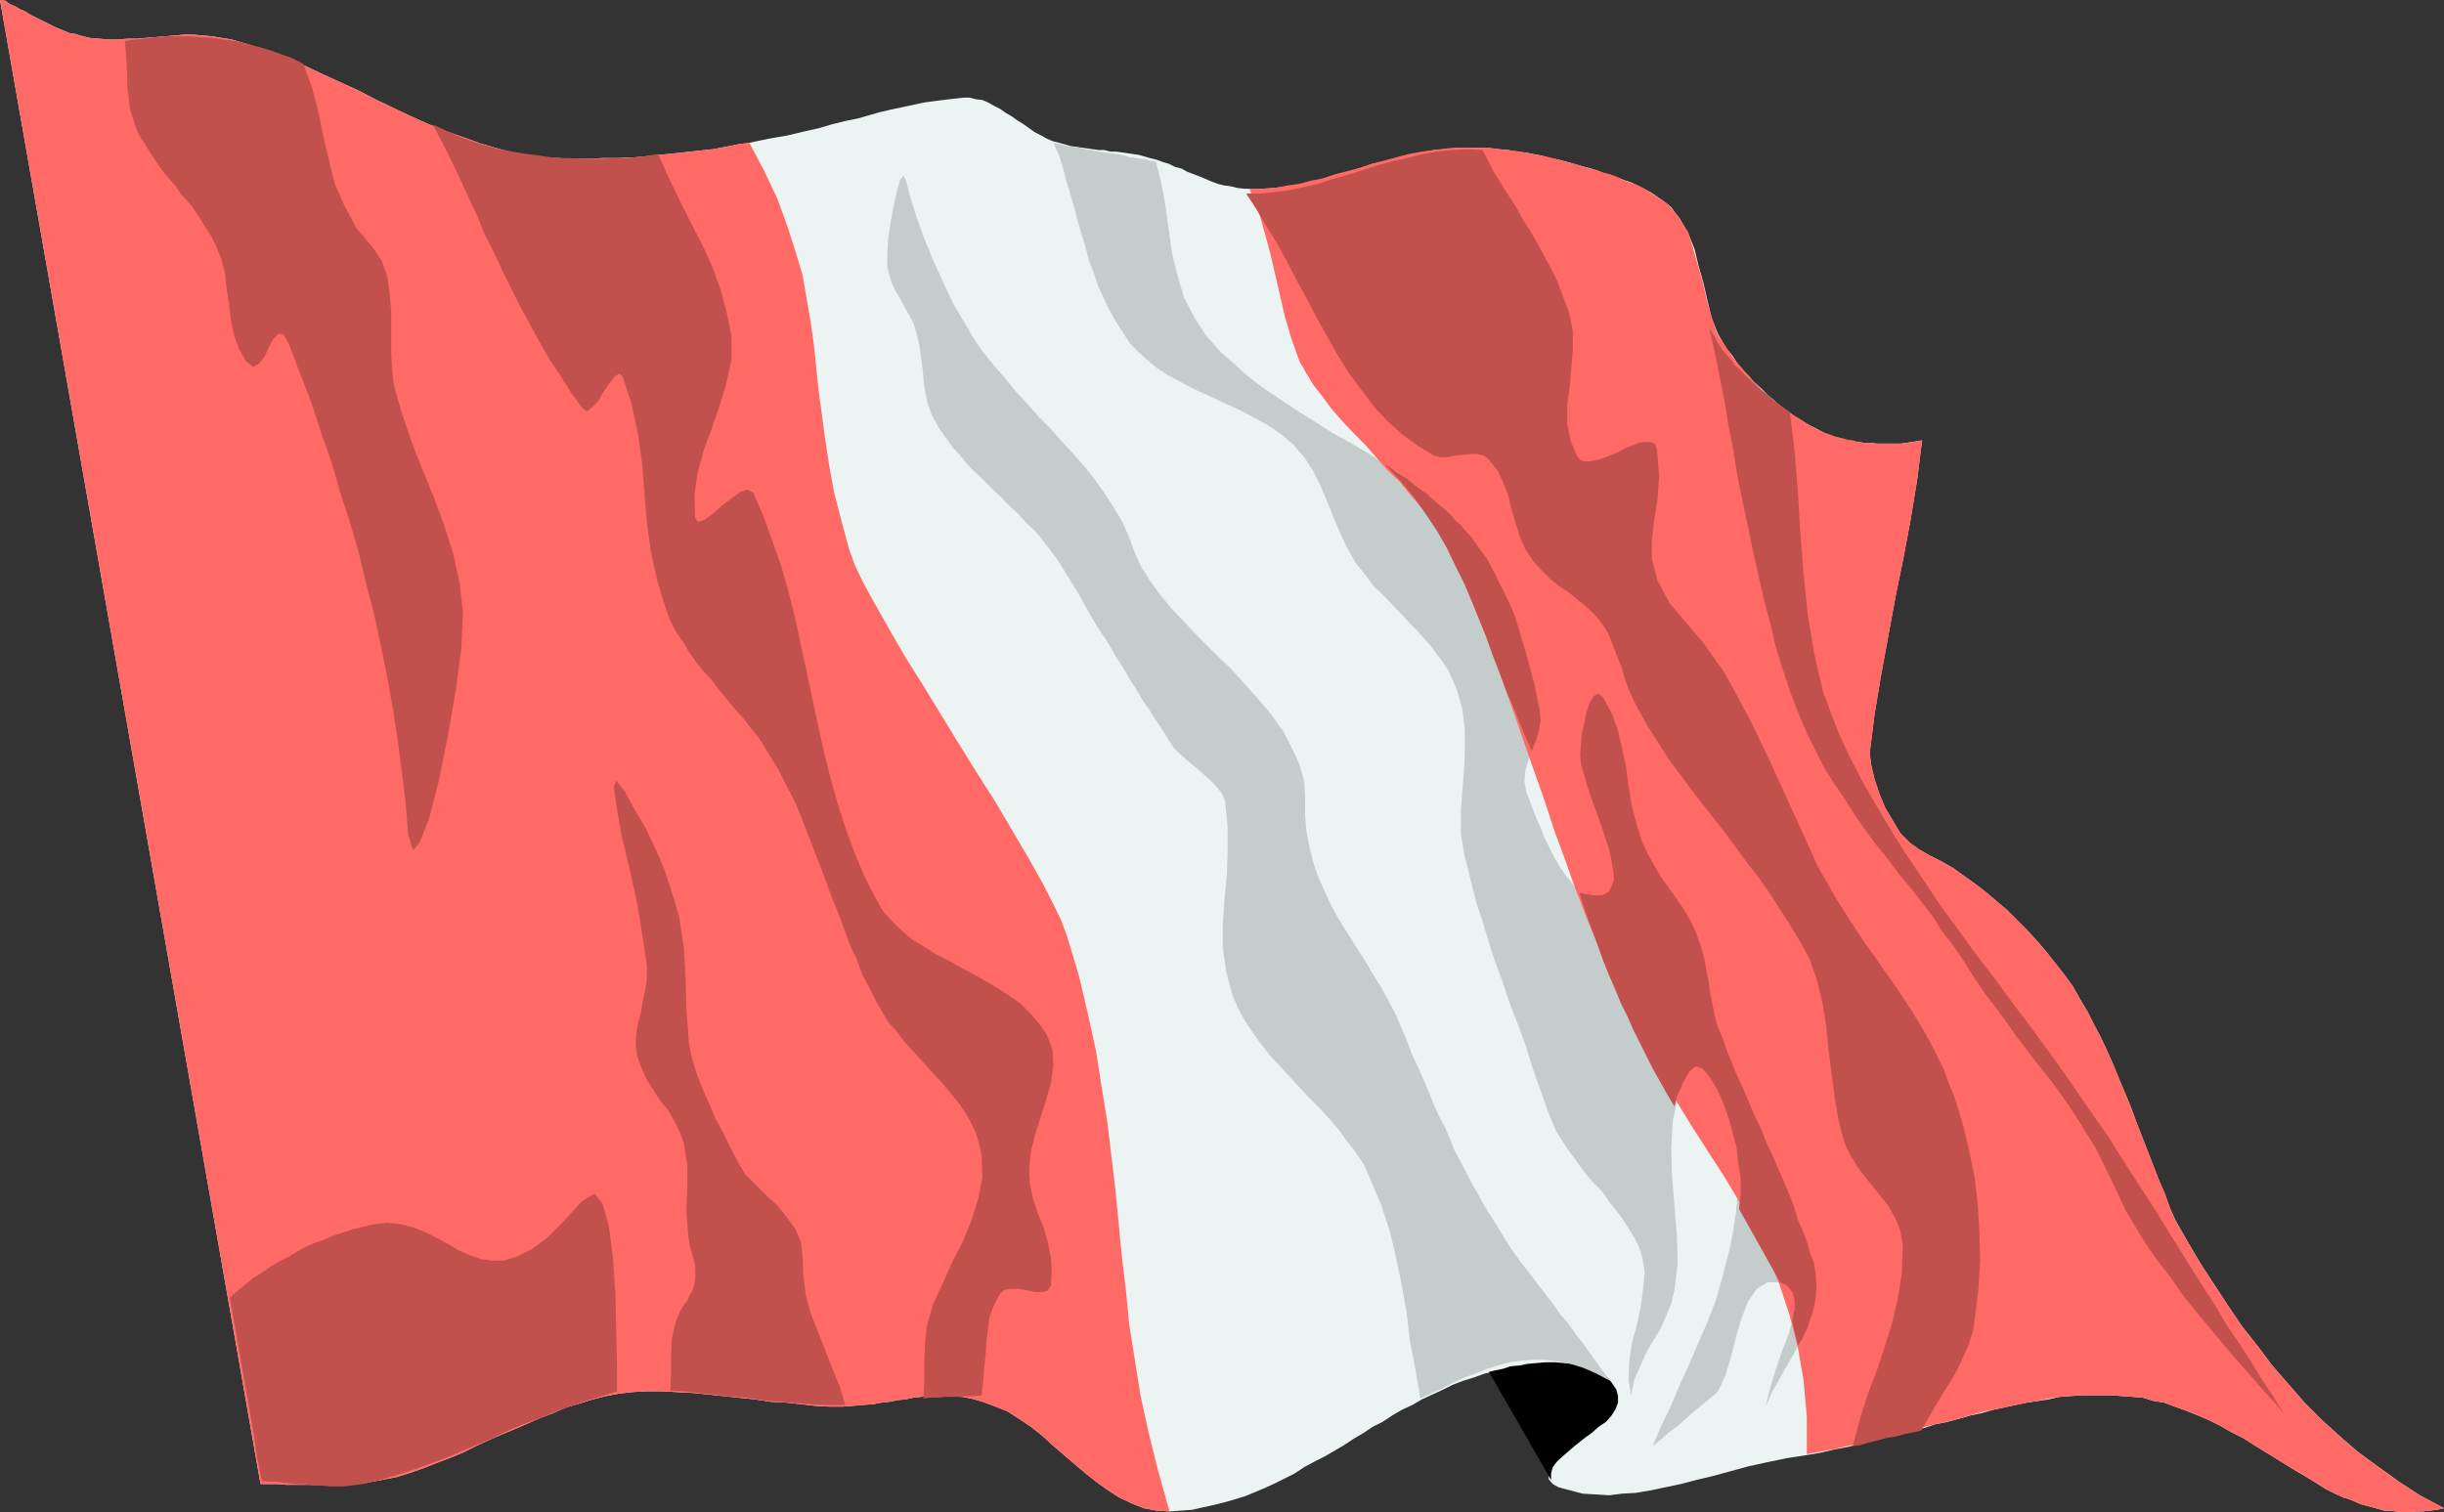 <?xml version="1.0" encoding="UTF-8" standalone="no"?>
<svg
   version="1.0"
   width="129.553mm"
   height="80.181mm"
   id="svg14"
   sodipodi:docname="Peru 2.wmf"
   xmlns:inkscape="http://www.inkscape.org/namespaces/inkscape"
   xmlns:sodipodi="http://sodipodi.sourceforge.net/DTD/sodipodi-0.dtd"
   xmlns="http://www.w3.org/2000/svg"
   xmlns:svg="http://www.w3.org/2000/svg">
  <rect width="100%" height="100%" fill="#333333" stroke="none"/>
  <sodipodi:namedview
     id="namedview14"
     pagecolor="#ffffff"
     bordercolor="#000000"
     borderopacity="0.25"
     inkscape:showpageshadow="2"
     inkscape:pageopacity="0.0"
     inkscape:pagecheckerboard="0"
     inkscape:deskcolor="#d1d1d1"
     inkscape:document-units="mm" />
  <defs
     id="defs1">
    <pattern
       id="WMFhbasepattern"
       patternUnits="userSpaceOnUse"
       width="6"
       height="6"
       x="0"
       y="0" />
  </defs>
  <path
     style="fill:#ecf3f3;fill-opacity:1;fill-rule:evenodd;stroke:none"
     d="m 435.835,244.538 2.586,4.525 2.586,4.364 2.747,4.202 2.747,4.202 2.747,4.041 3.07,3.879 2.909,3.879 3.232,3.717 3.232,3.717 3.394,3.394 3.555,3.232 3.717,3.232 4.202,3.071 4.04,2.909 4.202,2.748 4.848,2.586 -1.454,0.323 -1.454,0.162 -1.454,0.162 h -1.293 l -1.293,0.162 h -1.293 l -1.293,-0.162 -1.293,-0.162 h -1.131 l -1.131,-0.323 -1.131,-0.323 -1.293,-0.323 -1.131,-0.323 -1.131,-0.485 -1.131,-0.485 -1.131,-0.323 -1.778,-0.808 -1.939,-0.97 -1.778,-1.131 -2.101,-1.293 -1.939,-1.131 -2.101,-1.293 -2.101,-1.293 -2.101,-1.293 -2.101,-1.293 -2.262,-1.455 -2.262,-1.131 -2.262,-1.293 -2.262,-1.131 -2.262,-0.97 -2.424,-0.97 -2.262,-0.808 -2.101,-0.808 -2.101,-0.323 -2.101,-0.646 -1.939,-0.162 -2.101,-0.162 -2.101,-0.162 h -2.101 -2.101 -2.101 l -2.262,0.162 -2.101,0.162 -2.101,0.485 -2.101,0.323 -2.262,0.323 -2.262,0.485 -2.262,0.485 -2.262,0.485 -2.262,0.646 -2.262,0.485 -2.262,0.646 -2.424,0.646 -2.424,0.485 -2.424,0.808 -2.424,0.485 -2.424,0.808 -2.586,0.485 -2.586,0.646 -2.424,0.646 -2.586,0.646 -2.586,0.485 -2.747,0.646 -2.747,0.485 -4.202,0.646 -3.878,0.808 -3.717,0.808 -3.555,0.97 -3.555,0.97 -3.394,0.808 -3.07,0.808 -3.07,0.646 -3.07,0.646 -2.909,0.485 -2.747,0.162 -2.586,0.323 -2.586,-0.162 -2.747,-0.162 -2.424,-0.646 -2.424,-0.646 -1.131,-0.646 -0.808,-0.97 v -0.97 l 0.485,-0.97 0.646,-0.97 1.131,-1.293 1.454,-1.131 1.454,-1.293 1.616,-1.293 1.616,-1.455 1.454,-1.455 1.293,-1.293 1.131,-1.455 0.808,-1.293 0.323,-1.455 v -1.293 l -0.646,-1.131 -0.646,-0.97 -1.131,-0.646 -1.293,-0.646 -1.454,-0.646 -1.778,-0.323 -1.778,-0.323 -1.616,-0.323 h -1.939 l -1.939,-0.162 h -1.939 l -1.778,0.162 -1.778,0.162 -1.616,0.162 -1.454,0.323 -1.293,0.323 -2.101,0.485 -2.262,0.808 -2.101,0.646 -2.101,0.808 -1.939,0.97 -2.101,0.97 -2.101,0.97 -1.939,1.131 -2.101,0.97 -1.939,1.131 -1.939,1.293 -1.939,0.97 -1.939,1.293 -1.939,1.131 -1.939,1.293 -1.939,1.131 -1.939,1.131 -1.939,0.97 -2.101,1.131 -1.939,1.293 -1.939,0.97 -1.939,0.97 -2.101,0.97 -1.939,0.808 -1.939,0.808 -2.101,0.646 -2.262,0.646 -1.939,0.485 -2.262,0.485 -2.101,0.485 -2.262,0.162 -2.262,0.162 -2.586,-0.162 -2.586,-0.485 -2.424,-0.97 -2.424,-1.131 -2.262,-1.455 -2.262,-1.616 -2.262,-1.778 -2.101,-1.778 -2.262,-1.939 -2.262,-1.94 -2.101,-1.939 -2.262,-1.778 -2.424,-1.616 -2.262,-1.455 -2.424,-0.97 -2.586,-0.97 -2.262,-0.646 -1.778,-0.323 -1.939,-0.162 -1.778,-0.162 h -1.616 l -1.616,0.162 -1.454,0.162 -1.454,0.162 -1.454,0.323 -1.616,0.162 -1.616,0.323 -1.616,0.162 -1.616,0.323 -2.101,0.162 -1.939,0.162 -2.101,0.162 h -2.747 l -2.909,-0.162 -2.747,-0.323 -3.07,-0.323 -3.07,-0.162 -3.07,-0.485 -3.232,-0.323 -3.07,-0.323 -3.07,-0.323 -3.232,-0.323 -3.07,-0.162 -3.07,-0.162 h -2.909 l -2.909,0.162 -2.747,0.323 -2.586,0.485 -2.586,0.646 -2.586,0.808 -2.747,0.808 -2.586,1.131 -2.586,0.97 -2.586,1.131 -2.586,1.131 -2.747,1.131 -2.586,1.131 -2.424,1.131 -2.586,1.293 -2.747,1.131 -2.586,0.97 -2.424,0.97 -2.747,0.97 -2.586,0.808 -1.616,0.323 -1.616,0.323 -1.778,0.323 -1.616,0.323 -1.778,0.162 -1.616,0.162 h -1.778 -1.778 l -1.778,0.162 -1.778,-0.162 h -1.778 -1.616 -1.778 l -1.778,-0.162 H 53.813 52.197 L 0,0 1.131,0.162 1.939,0.808 3.07,1.293 l 0.808,0.485 1.131,0.485 0.97,0.646 0.97,0.485 0.97,0.485 0.97,0.485 0.97,0.485 0.97,0.485 1.131,0.485 0.808,0.323 1.131,0.485 1.131,0.162 0.97,0.323 1.939,0.485 1.939,0.162 1.939,0.162 h 1.778 l 1.939,-0.162 h 1.939 l 1.778,-0.162 1.939,-0.162 1.939,-0.162 1.939,-0.162 1.778,-0.162 h 1.939 l 1.778,0.162 1.939,0.162 1.939,0.323 1.939,0.323 3.878,1.131 3.717,1.293 3.717,1.455 3.555,1.455 3.394,1.616 3.555,1.616 3.555,1.616 3.394,1.778 3.394,1.616 3.394,1.616 3.555,1.616 3.555,1.455 3.717,1.293 3.555,1.293 3.878,1.131 3.878,0.97 2.424,0.323 2.586,0.485 h 2.747 l 2.909,0.162 h 3.07 l 3.07,-0.162 h 3.232 l 3.394,-0.162 3.07,-0.323 3.232,-0.323 3.07,-0.323 2.909,-0.323 3.07,-0.323 2.586,-0.485 2.424,-0.485 2.262,-0.323 3.878,-0.808 3.717,-0.646 3.394,-0.808 2.909,-0.646 2.747,-0.808 2.586,-0.646 2.424,-0.485 2.262,-0.646 2.262,-0.646 2.101,-0.485 2.262,-0.485 2.262,-0.485 2.262,-0.485 2.424,-0.323 2.586,-0.323 2.909,-0.323 h 1.131 l 1.293,0.323 1.293,0.162 1.131,0.485 1.131,0.646 1.293,0.646 1.131,0.808 1.131,0.646 1.131,0.808 1.293,0.808 1.131,0.808 1.131,0.808 1.293,0.646 1.131,0.646 1.131,0.485 1.293,0.323 1.131,0.323 1.131,0.323 1.131,0.162 1.131,0.162 1.131,0.162 1.131,0.162 1.131,0.162 h 1.131 l 1.293,0.323 h 1.131 l 1.131,0.162 1.131,0.162 1.131,0.162 1.131,0.162 1.131,0.323 1.131,0.323 1.293,0.323 1.293,0.485 1.131,0.323 1.293,0.646 1.293,0.323 1.131,0.646 1.293,0.485 1.293,0.485 1.131,0.485 1.131,0.485 1.293,0.485 1.293,0.323 1.293,0.162 1.293,0.323 1.454,0.162 h 1.131 2.586 l 2.424,-0.162 2.424,-0.323 2.424,-0.323 2.586,-0.646 2.424,-0.646 2.262,-0.646 2.586,-0.646 2.424,-0.808 2.424,-0.808 2.424,-0.485 2.424,-0.646 2.586,-0.646 2.424,-0.485 2.424,-0.485 2.424,-0.162 1.778,-0.162 1.939,-0.162 h 1.778 1.778 l 1.616,0.162 1.778,0.162 1.778,0.162 1.616,0.323 1.778,0.162 1.616,0.323 1.778,0.323 1.616,0.485 1.778,0.323 1.778,0.485 1.616,0.485 1.778,0.485 1.293,0.323 1.293,0.485 1.293,0.485 1.454,0.323 1.131,0.485 1.293,0.485 1.454,0.485 1.293,0.646 1.293,0.646 1.293,0.646 0.97,0.646 1.131,0.808 1.131,0.808 0.97,0.808 0.808,1.131 0.808,0.97 1.778,3.071 1.293,3.232 0.808,3.394 0.97,3.394 0.808,3.556 0.808,3.394 1.293,3.232 1.778,3.071 1.131,1.293 0.808,1.293 1.131,1.455 1.131,1.131 1.293,1.455 1.293,1.131 1.293,1.293 1.293,1.131 1.293,1.131 1.454,1.131 1.454,0.97 1.454,0.97 1.454,0.808 1.616,0.808 1.454,0.808 1.616,0.646 0.808,0.162 1.131,0.323 0.97,0.323 1.131,0.162 1.131,0.162 1.131,0.162 h 1.293 l 1.293,0.162 h 1.293 1.131 1.131 1.293 l 1.131,-0.162 1.131,-0.162 0.97,-0.162 0.97,-0.162 -0.97,7.758 -1.293,7.92 -1.454,7.758 -1.616,7.92 -1.454,7.92 -1.454,7.92 -1.293,7.758 -0.97,7.758 0.323,2.424 0.646,2.748 0.97,2.909 1.131,2.748 1.616,2.748 1.454,2.424 1.939,1.94 1.778,1.293 2.262,1.293 2.262,1.131 2.262,1.293 2.262,1.616 2.262,1.616 2.101,1.616 2.101,1.778 2.101,1.778 1.939,1.939 2.101,2.101 1.939,2.101 1.939,2.263 1.778,2.263 1.778,2.263 1.778,2.424 1.454,2.586 1.454,2.424 1.293,2.586 1.293,2.424 1.293,2.748 1.293,2.909 1.131,2.748 1.293,3.071 1.131,2.748 1.131,3.071 1.131,2.909 1.131,2.909 1.131,2.909 1.131,2.909 1.131,2.586 0.97,2.748 z"
     id="path1" />
  <path
     style="fill:#c5cccc;fill-opacity:1;fill-rule:evenodd;stroke:none"
     d="m 211.049,28.608 1.454,0.323 1.131,0.323 1.454,0.162 1.131,0.162 1.293,0.323 1.131,0.162 1.293,0.323 1.454,0.162 1.131,0.162 1.454,0.162 1.293,0.323 1.131,0.323 1.293,0.162 1.293,0.162 1.293,0.323 1.293,0.162 1.131,4.525 0.808,4.525 0.646,4.687 0.646,4.687 1.131,4.525 1.293,4.364 2.101,4.041 2.424,3.717 2.747,3.071 2.909,2.586 2.909,2.586 3.232,2.424 3.394,2.263 3.394,2.263 3.394,2.101 3.555,2.263 3.555,1.939 3.555,2.101 3.394,2.263 3.394,2.263 3.232,2.263 3.07,2.586 3.07,2.586 2.747,3.071 1.616,1.778 1.454,2.101 1.454,1.939 1.131,2.101 1.131,2.263 1.131,2.263 0.97,2.263 0.97,2.263 0.808,2.424 0.808,2.424 0.808,2.424 0.485,2.424 0.646,2.424 0.808,2.424 0.485,2.586 0.485,2.263 0.323,2.101 -0.485,1.94 -0.646,2.263 -0.808,1.94 -0.808,2.101 -0.485,1.939 -0.162,1.94 0.323,1.94 0.646,1.616 0.646,1.778 0.808,2.101 0.808,1.778 0.808,2.101 0.97,1.94 0.97,1.939 1.131,1.94 1.131,1.616 1.131,1.455 1.131,1.293 1.293,0.97 1.131,0.646 1.454,0.162 1.293,-0.162 1.293,-0.646 2.101,-2.424 0.323,-2.909 -0.808,-3.394 -1.454,-3.717 -1.778,-3.879 -2.101,-4.041 -1.454,-3.879 -0.646,-3.717 0.162,-1.616 0.162,-2.263 0.485,-2.424 0.485,-2.263 0.646,-1.778 0.808,-1.293 0.808,-0.485 0.97,0.646 1.778,3.232 1.293,3.556 0.808,3.556 0.808,3.717 0.485,3.879 0.646,3.879 0.97,3.717 1.131,3.556 1.131,2.424 1.293,2.263 1.293,2.263 1.616,2.263 1.616,2.263 1.454,2.101 1.293,2.263 1.131,2.424 0.808,2.263 0.646,2.263 0.485,2.424 0.485,2.424 0.323,2.424 0.485,2.424 0.485,2.424 0.646,2.263 0.97,2.263 0.808,2.424 0.97,2.263 0.808,2.101 1.131,2.424 0.97,2.263 0.97,2.263 0.97,2.263 1.131,2.263 0.808,2.263 1.131,2.263 0.97,2.263 0.97,2.263 0.97,2.263 0.97,2.263 0.808,2.263 0.646,2.263 0.97,2.101 0.808,2.101 0.646,2.263 0.808,2.101 0.323,2.263 0.162,2.263 -0.162,2.263 -0.485,2.909 -0.97,2.909 -1.293,2.586 -1.454,2.748 -1.616,2.748 -1.454,2.586 -1.454,2.586 -1.293,2.909 0.808,-3.394 1.131,-3.717 1.293,-3.879 1.454,-3.717 0.97,-3.556 0.162,-2.909 -0.808,-2.263 -2.101,-1.455 h -2.586 l -2.101,1.293 -1.778,2.586 -1.293,3.394 -1.131,3.879 -0.97,3.879 -1.131,3.717 -1.454,3.071 -1.616,1.455 -1.616,1.293 -1.778,1.455 -1.454,1.293 -1.616,1.455 -1.778,1.293 -1.616,1.455 -1.616,1.293 1.778,-4.202 1.939,-4.041 1.778,-4.202 1.939,-4.202 1.778,-4.202 1.778,-4.041 1.616,-4.202 1.293,-4.525 0.808,-3.071 0.808,-3.232 0.646,-3.394 0.485,-3.232 0.323,-3.394 0.323,-3.232 -0.162,-3.394 -0.323,-3.232 -0.646,-2.424 -0.808,-3.071 -1.131,-3.232 -1.293,-2.909 -1.454,-2.586 -1.454,-1.616 -1.454,-0.485 -1.131,0.97 -2.262,4.687 -1.131,5.172 -0.323,5.495 0.162,5.818 0.485,5.818 0.485,5.818 0.162,5.657 -0.646,5.334 -0.646,2.748 -1.131,2.748 -1.131,2.586 -1.454,2.263 -1.454,2.586 -1.131,2.586 -1.131,2.586 -0.646,3.071 -0.485,-3.232 0.162,-3.556 0.485,-3.556 0.97,-3.556 0.808,-3.717 0.485,-3.556 0.323,-3.394 -0.485,-3.071 -0.646,-2.101 -0.97,-1.94 -1.131,-1.778 -1.131,-1.778 -1.293,-1.778 -1.454,-1.778 -1.293,-1.94 -1.616,-1.616 -1.454,-1.616 -1.454,-1.94 -1.293,-1.778 -1.293,-1.778 -1.131,-1.778 -1.131,-1.778 -0.808,-1.939 -0.808,-1.94 -1.131,-3.232 -1.131,-3.232 -1.131,-3.232 -0.97,-3.232 -1.131,-3.232 -1.293,-3.232 -1.131,-3.071 -1.131,-3.394 -1.131,-3.071 -1.131,-3.232 -0.97,-3.232 -0.97,-3.232 -1.131,-3.394 -0.808,-3.232 -0.808,-3.232 -0.808,-3.232 -0.646,-4.202 v -4.041 l 0.323,-4.364 0.323,-4.041 0.162,-4.202 v -4.041 l -0.485,-4.041 -1.131,-3.879 -0.808,-1.94 -0.808,-1.778 -1.131,-1.778 -1.131,-1.455 -1.293,-1.778 -1.293,-1.455 -1.454,-1.616 -1.454,-1.455 -1.454,-1.616 -1.454,-1.455 -1.293,-1.455 -1.616,-1.616 -1.454,-1.293 -1.131,-1.616 -1.293,-1.616 -1.293,-1.616 -1.616,-2.909 -1.454,-3.071 -1.293,-3.071 -1.293,-3.232 -1.293,-3.071 -1.454,-2.909 -1.778,-2.748 -2.101,-2.424 -1.778,-1.616 -1.939,-1.455 -2.101,-1.293 -2.101,-1.131 -2.101,-1.131 -2.262,-1.131 -2.262,-0.97 -2.262,-1.131 -2.262,-0.97 -2.262,-1.131 -2.101,-1.131 -2.101,-1.131 -1.939,-1.293 -1.939,-1.616 -1.616,-1.455 -1.778,-1.778 -1.454,-2.263 -1.454,-2.263 -1.293,-2.263 -1.131,-2.424 -1.131,-2.424 -0.808,-2.586 -0.97,-2.424 -0.646,-2.586 -0.808,-2.586 -0.808,-2.748 -0.646,-2.586 -0.808,-2.748 -0.808,-2.586 -0.646,-2.586 -0.808,-2.586 z"
     id="path2" />
  <path
     style="fill:#ff6966;fill-opacity:1;fill-rule:evenodd;stroke:none"
     d="m 435.835,244.538 2.586,4.525 2.586,4.364 2.747,4.202 2.747,4.202 2.747,4.041 3.07,3.879 2.909,3.879 3.232,3.717 3.232,3.717 3.394,3.394 3.555,3.232 3.717,3.232 4.202,3.071 4.04,2.909 4.202,2.748 4.848,2.586 -1.454,0.323 -1.454,0.162 -1.454,0.162 h -1.293 l -1.293,0.162 h -1.293 l -1.293,-0.162 -1.293,-0.162 h -1.131 l -1.131,-0.323 -1.131,-0.323 -1.293,-0.323 -1.131,-0.323 -1.131,-0.485 -1.131,-0.485 -1.131,-0.323 -1.778,-0.808 -1.939,-0.97 -1.778,-1.131 -2.101,-1.293 -1.939,-1.131 -2.101,-1.293 -2.101,-1.293 -2.101,-1.293 -2.101,-1.293 -2.262,-1.455 -2.262,-1.131 -2.262,-1.293 -2.262,-1.131 -2.262,-0.97 -2.424,-0.97 -2.262,-0.808 -2.101,-0.808 -2.101,-0.323 -2.101,-0.646 -1.939,-0.162 -2.101,-0.162 -2.262,-0.162 h -1.939 -2.101 -2.101 l -2.262,0.162 -2.101,0.162 -2.101,0.323 -2.262,0.485 -2.101,0.323 -2.262,0.485 -2.262,0.485 -2.424,0.485 -2.262,0.485 -2.262,0.646 -2.262,0.646 -2.424,0.646 -2.424,0.485 -2.424,0.646 -2.424,0.646 -2.586,0.646 -2.424,0.646 -2.586,0.646 -2.424,0.646 -2.586,0.485 -2.747,0.646 -2.747,0.485 -2.586,0.485 v -7.596 l -0.646,-7.111 -1.131,-6.627 -1.616,-6.303 -1.939,-5.98 -2.262,-5.657 -2.747,-5.495 -2.909,-5.334 -3.07,-5.172 -3.232,-5.01 -3.232,-5.01 -3.07,-5.01 -3.232,-5.01 -3.07,-5.334 -2.747,-5.334 -2.586,-5.495 -2.424,-5.495 -2.262,-5.657 -2.262,-5.657 -2.101,-5.495 -1.939,-5.495 -2.101,-5.657 -1.778,-5.495 -1.939,-5.495 -1.939,-5.495 -1.939,-5.657 -1.939,-5.495 -1.939,-5.495 -2.101,-5.495 -2.262,-5.657 -2.262,-5.657 -2.424,-5.657 -1.131,-2.263 -1.454,-2.263 -1.616,-2.424 -2.101,-2.424 -2.101,-2.424 -2.101,-2.586 -2.424,-2.263 -2.262,-2.586 -2.262,-2.586 -2.262,-2.263 -2.424,-2.586 -2.101,-2.424 -1.778,-2.424 -1.778,-2.263 -1.454,-2.424 -1.293,-2.263 -1.616,-4.525 -1.293,-4.364 -0.97,-4.202 -0.97,-4.202 -0.97,-4.202 -1.131,-4.202 -1.293,-4.525 -1.778,-4.364 h 2.586 l 2.424,-0.162 2.586,-0.485 2.262,-0.323 2.424,-0.646 2.586,-0.485 2.262,-0.808 2.586,-0.646 2.424,-0.646 2.424,-0.808 2.424,-0.646 2.424,-0.646 2.424,-0.646 2.586,-0.485 2.424,-0.323 2.586,-0.323 1.616,-0.162 h 1.939 1.778 1.778 1.616 l 1.778,0.323 1.616,0.162 1.778,0.162 1.778,0.323 1.616,0.323 1.778,0.323 1.616,0.323 1.778,0.485 1.778,0.485 1.454,0.323 1.939,0.646 1.293,0.323 1.293,0.323 1.293,0.485 1.293,0.323 1.293,0.485 1.293,0.646 1.293,0.485 1.454,0.485 1.293,0.646 1.131,0.646 1.131,0.808 1.131,0.646 1.131,0.808 0.97,0.97 0.808,0.97 0.808,0.97 1.939,3.071 0.97,3.232 0.97,3.394 0.97,3.394 0.808,3.556 0.97,3.394 1.131,3.394 1.939,2.909 0.97,1.455 0.97,1.293 1.131,1.293 1.131,1.293 1.131,1.293 1.293,1.293 1.293,1.293 1.293,1.131 1.454,1.131 1.293,0.97 1.454,0.97 1.616,0.97 1.454,0.97 1.454,0.808 1.454,0.646 1.778,0.646 0.808,0.323 0.97,0.162 1.131,0.323 1.131,0.162 0.97,0.323 1.293,0.162 h 1.293 l 1.293,0.162 h 1.293 1.131 1.131 1.293 l 1.131,-0.162 1.131,-0.162 0.97,-0.162 0.97,-0.162 -0.97,7.758 -1.293,7.92 -1.454,7.758 -1.616,7.92 -1.454,7.92 -1.454,7.92 -1.293,7.758 -0.97,7.758 0.323,2.424 0.646,2.748 0.97,2.909 1.131,2.748 1.616,2.748 1.454,2.424 1.939,1.94 1.778,1.293 2.262,1.293 2.262,1.131 2.262,1.293 2.262,1.616 2.262,1.616 2.101,1.616 2.101,1.778 2.101,1.778 1.939,1.939 2.101,2.101 1.939,2.101 1.939,2.263 1.778,2.263 1.778,2.263 1.778,2.424 1.454,2.586 1.454,2.424 1.293,2.586 1.293,2.424 1.293,2.748 1.293,2.909 1.131,2.748 1.293,3.071 1.131,2.748 1.131,3.071 1.131,2.909 1.131,2.909 1.131,2.909 1.131,2.909 1.131,2.586 0.97,2.748 z"
     id="path3" />
  <path
     style="fill:#ff6966;fill-opacity:1;fill-rule:evenodd;stroke:none"
     d="m 234.32,302.885 -2.586,-0.162 -2.586,-0.485 -2.424,-0.97 -2.424,-1.131 -2.262,-1.455 -2.262,-1.616 -2.262,-1.778 -2.101,-1.778 -2.262,-1.939 -2.262,-1.94 -2.101,-1.939 -2.262,-1.778 -2.424,-1.616 -2.262,-1.455 -2.424,-0.97 -2.586,-0.97 -2.262,-0.646 -1.778,-0.323 -1.939,-0.162 -1.778,-0.162 h -1.616 l -1.616,0.162 -1.454,0.162 -1.454,0.162 -1.454,0.323 -1.616,0.162 -1.616,0.323 -1.616,0.162 -1.616,0.323 -2.101,0.162 -1.939,0.162 -2.101,0.162 h -2.747 l -2.909,-0.162 -2.747,-0.323 -3.07,-0.323 -3.07,-0.162 -3.07,-0.485 -3.232,-0.323 -3.07,-0.323 -3.07,-0.323 -3.232,-0.323 -3.07,-0.162 -3.07,-0.162 h -2.909 l -2.909,0.162 -2.747,0.323 -2.586,0.485 -2.586,0.646 -2.586,0.808 -2.747,0.808 -2.586,1.131 -2.586,0.97 -2.586,1.131 -2.586,1.131 -2.747,1.131 -2.586,1.131 -2.424,1.131 -2.586,1.293 -2.747,1.131 -2.586,0.97 -2.424,0.97 -2.747,0.97 -2.586,0.808 -1.616,0.323 -1.616,0.323 -1.778,0.323 -1.616,0.323 -1.778,0.162 -1.616,0.162 h -1.778 -1.778 l -1.778,0.162 -1.778,-0.162 h -1.778 -1.616 -1.778 l -1.778,-0.162 H 53.813 52.197 L 0,0 1.131,0.162 1.939,0.808 3.07,1.293 l 0.808,0.485 1.131,0.485 0.97,0.646 0.97,0.485 0.97,0.485 0.97,0.485 0.97,0.485 0.97,0.485 1.131,0.485 0.808,0.323 1.131,0.485 1.131,0.162 0.97,0.323 1.939,0.485 1.939,0.162 1.939,0.162 h 1.778 l 1.939,-0.162 h 1.939 l 1.778,-0.162 1.939,-0.162 1.939,-0.162 1.939,-0.162 1.778,-0.162 h 1.939 l 1.778,0.162 1.939,0.162 1.939,0.323 1.939,0.323 3.878,1.131 3.717,1.293 3.717,1.455 3.555,1.455 3.394,1.616 3.555,1.616 3.555,1.616 3.394,1.778 3.394,1.616 3.394,1.616 3.555,1.616 3.555,1.455 3.717,1.293 3.555,1.293 3.878,1.131 3.878,0.97 2.424,0.323 2.586,0.485 h 2.747 l 2.909,0.162 h 3.07 l 3.07,-0.162 h 3.232 l 3.394,-0.162 3.07,-0.323 3.232,-0.323 3.07,-0.323 2.909,-0.323 3.07,-0.323 2.586,-0.485 2.424,-0.485 2.262,-0.323 3.07,5.818 2.586,5.495 1.939,5.334 1.616,5.01 1.454,4.849 0.808,4.687 0.808,4.687 0.646,4.525 0.485,4.687 0.485,4.687 0.646,4.687 0.646,4.849 0.808,5.334 0.97,5.334 1.454,5.657 1.616,5.98 1.131,3.071 1.778,3.717 2.424,4.364 2.747,4.849 3.07,5.334 3.555,5.657 3.555,5.818 3.555,5.818 3.717,5.98 3.717,5.818 3.232,5.495 3.232,5.495 2.747,4.849 2.262,4.364 1.778,3.717 1.131,3.071 2.424,8.081 1.778,7.596 1.616,7.435 1.131,7.273 1.131,6.95 0.808,6.788 0.808,6.788 0.646,6.627 0.646,6.788 0.808,6.627 0.646,6.788 1.131,7.111 1.131,7.111 1.616,7.435 1.939,7.758 2.262,8.081 z"
     id="path4" />
  <path
     style="fill:#000000;fill-opacity:1;fill-rule:evenodd;stroke:none"
     d="m 310.756,296.581 -12.443,-21.658 1.293,-0.323 1.616,-0.323 1.454,-0.485 1.778,-0.162 1.616,-0.323 1.778,-0.162 1.939,-0.162 h 1.616 l 1.939,0.162 1.616,0.162 1.454,0.323 1.616,0.323 1.454,0.646 1.454,0.646 1.131,0.808 0.808,0.97 0.97,1.455 0.323,1.293 v 1.293 l -0.485,1.293 -0.808,1.293 -1.131,1.293 -1.454,0.97 -1.454,1.293 -1.616,1.131 -1.454,1.131 -1.454,1.131 -1.293,1.293 -1.131,0.97 -0.808,1.131 -0.323,1.293 z"
     id="path5" />
  <path
     style="fill:#c2504d;fill-opacity:1;fill-rule:evenodd;stroke:none"
     d="m 25.048,8.243 0.323,4.525 0.162,4.525 0.485,4.525 1.293,4.041 0.808,1.616 0.97,1.455 0.97,1.616 0.97,1.455 0.97,1.455 0.97,1.293 1.131,1.293 1.131,1.293 0.97,1.455 1.131,1.293 1.131,1.293 0.97,1.455 0.97,1.455 0.97,1.616 0.97,1.455 0.808,1.616 1.131,2.748 0.808,3.071 0.323,3.071 0.485,3.071 0.323,3.071 0.646,3.071 0.97,2.748 1.454,2.586 1.454,1.131 1.131,-0.646 1.131,-1.455 0.808,-1.778 0.97,-1.778 0.97,-0.97 h 0.97 l 1.131,1.939 2.262,5.98 2.262,5.818 1.939,5.98 2.101,5.98 1.778,6.142 1.939,5.98 1.778,6.142 1.454,6.142 1.616,6.142 1.293,6.142 1.293,6.303 1.131,6.303 0.97,6.303 0.808,6.303 0.808,6.465 0.485,6.303 0.97,3.071 1.293,-1.455 1.939,-4.849 1.939,-7.596 1.778,-8.728 1.616,-9.374 1.131,-8.566 0.323,-6.95 -0.646,-5.818 -1.293,-5.98 -1.778,-5.657 -2.101,-5.657 -2.262,-5.495 -2.262,-5.818 -1.939,-5.657 -1.616,-5.818 -0.323,-3.232 -0.162,-3.556 V 66.266 62.387 L 78.053,58.67 77.568,55.276 76.437,52.205 74.821,49.78 71.427,45.74 69.003,41.214 67.064,36.85 65.933,32.163 64.802,27.476 63.832,22.627 62.539,17.617 60.762,12.768 58.499,11.637 56.237,10.829 53.974,10.021 51.712,9.374 49.288,8.728 47.187,8.243 44.763,7.92 42.501,7.596 40.077,7.435 37.976,7.273 H 35.714 33.451 L 31.189,7.435 29.088,7.758 26.987,7.92 25.048,8.243 Z"
     id="path6" />
  <path
     style="fill:#c2504d;fill-opacity:1;fill-rule:evenodd;stroke:none"
     d="m 134.289,278.641 0.162,-3.556 v -3.556 l 0.162,-3.394 0.808,-3.394 0.485,-1.131 0.485,-1.131 0.646,-0.97 0.646,-0.808 0.485,-1.131 0.646,-1.131 0.323,-1.131 0.162,-1.131 v -2.424 l -0.485,-1.94 -0.646,-2.263 -0.323,-2.424 -0.323,-4.525 0.162,-4.525 v -4.526 l -0.646,-4.364 -0.808,-2.263 -1.131,-2.263 -1.293,-2.263 -1.616,-1.94 -1.454,-2.263 -1.293,-2.101 -0.97,-2.263 -0.808,-2.263 -0.323,-2.263 0.162,-2.263 0.323,-2.101 0.646,-2.263 0.323,-2.101 0.485,-2.263 0.323,-2.263 v -2.424 l -0.808,-5.657 -1.131,-6.95 -1.616,-7.273 -1.616,-6.788 -0.97,-5.657 -0.485,-3.717 0.485,-1.131 1.778,2.263 2.101,3.879 1.939,3.232 1.454,3.071 1.293,2.748 1.131,2.748 0.97,2.909 0.97,3.071 0.97,3.394 0.97,6.465 0.323,6.142 0.162,6.142 0.485,6.303 0.646,3.394 0.97,3.071 1.131,2.909 1.293,2.909 1.293,3.071 1.616,2.909 1.293,2.748 1.616,3.071 1.454,2.424 2.101,2.101 2.101,2.101 2.262,2.101 1.939,2.424 1.616,2.263 1.131,2.586 0.323,3.071 0.162,3.717 0.485,3.879 0.97,3.556 1.454,3.717 1.454,3.717 1.454,3.717 1.454,3.556 1.131,3.717 h -2.262 -2.101 l -2.424,-0.162 -2.101,-0.162 -2.262,-0.162 -2.101,-0.162 -2.262,-0.162 -2.101,-0.323 -2.101,-0.323 -2.262,-0.162 -2.262,-0.162 -2.101,-0.323 -2.101,-0.162 -2.262,-0.323 -2.101,-0.162 z"
     id="path7" />
  <path
     style="fill:#c2504d;fill-opacity:1;fill-rule:evenodd;stroke:none"
     d="m 52.52,296.743 1.293,0.162 h 1.454 l 1.293,0.162 1.293,0.162 1.454,0.162 h 1.293 l 1.454,0.162 1.293,0.162 h 1.293 l 1.454,0.162 h 1.293 1.454 l 1.293,-0.162 1.293,-0.162 1.293,-0.162 1.293,-0.323 3.232,-0.808 3.07,-0.97 3.07,-0.97 3.07,-1.131 3.07,-1.131 3.07,-1.293 3.07,-1.293 3.07,-1.293 2.909,-1.455 3.07,-1.293 3.232,-1.131 3.07,-1.293 3.07,-1.131 3.232,-1.131 3.232,-0.97 3.07,-0.97 v -5.172 l -0.162,-6.788 -0.162,-7.435 -0.485,-7.273 -0.808,-6.303 -1.293,-4.687 -1.616,-1.939 -2.424,1.455 -3.878,4.202 -3.232,3.232 -3.07,2.263 -2.909,1.455 -2.747,0.808 h -2.424 l -2.101,-0.323 -2.262,-0.808 -2.262,-0.97 -2.101,-1.293 -2.101,-1.131 -2.262,-1.131 -2.424,-0.97 -2.424,-0.646 -2.747,-0.323 -2.909,0.323 -2.101,0.485 -1.939,0.485 -1.939,0.646 -2.101,0.646 -1.778,0.808 -1.939,0.646 -1.778,0.808 -1.778,0.97 -1.616,0.97 -1.939,0.97 -1.616,0.97 -1.616,1.131 -1.778,1.131 -1.616,1.293 -1.616,1.293 -1.616,1.455 0.808,4.525 0.808,4.526 0.808,4.687 0.808,4.687 0.808,4.525 0.808,4.687 0.646,4.525 0.97,4.687 v 0 z"
     id="path8" />
  <path
     style="fill:#c2504d;fill-opacity:1;fill-rule:evenodd;stroke:none"
     d="m 86.779,25.052 1.939,3.717 1.778,3.556 1.778,3.717 1.616,3.556 1.778,3.717 1.454,3.717 1.939,3.717 1.616,3.556 1.778,3.556 1.778,3.556 1.939,3.556 1.939,3.556 1.939,3.394 2.262,3.394 2.101,3.394 2.424,3.232 0.808,0.485 0.97,-0.808 1.293,-1.293 0.97,-1.778 1.131,-1.616 1.131,-1.455 0.97,-0.646 0.646,0.646 1.778,5.495 1.293,5.98 0.808,5.818 0.485,5.98 0.485,5.98 0.808,5.818 1.293,5.98 1.778,5.657 0.808,2.263 1.131,2.101 1.454,2.101 1.131,1.94 1.454,2.101 1.454,1.778 1.778,1.939 1.454,1.94 1.616,1.94 1.616,1.939 1.616,1.778 1.454,1.939 1.616,1.94 1.293,2.101 1.293,2.101 1.293,2.101 1.454,2.909 1.454,2.748 1.293,2.909 1.131,2.909 1.131,2.909 1.131,2.909 1.131,2.909 1.131,3.071 1.131,3.071 1.131,2.748 1.131,3.071 1.131,3.071 1.293,2.748 1.131,3.071 1.454,2.748 1.454,2.909 1.131,1.939 1.131,1.94 1.616,1.778 1.454,1.94 1.616,1.778 1.616,1.778 1.616,1.778 1.616,1.778 1.616,1.778 1.616,1.939 1.454,1.778 1.293,1.94 1.131,1.94 0.97,2.101 0.646,2.101 0.485,2.263 0.162,4.525 -0.808,4.202 -1.293,4.202 -1.778,4.364 -2.101,4.041 -1.939,4.364 -1.939,4.202 -1.293,4.364 -0.323,3.556 -0.162,3.717 v 3.717 l -0.162,3.556 1.293,-0.162 h 1.616 l 1.454,-0.162 h 1.454 1.454 l 1.454,-0.162 h 1.454 l 1.454,-0.162 0.323,-2.586 0.162,-2.586 0.323,-2.748 0.162,-2.748 0.323,-2.748 0.323,-2.424 0.97,-2.424 1.131,-2.101 0.97,-0.808 1.131,-0.162 h 1.616 l 1.778,0.323 1.616,0.323 h 1.454 l 0.97,-0.323 0.646,-0.97 0.162,-2.909 -0.162,-2.748 -0.646,-3.071 -0.808,-2.909 -1.131,-2.748 -0.97,-2.909 -0.646,-3.071 -0.162,-2.909 0.323,-3.394 0.808,-3.394 1.131,-3.556 1.131,-3.556 0.97,-3.394 0.485,-3.394 -0.162,-3.232 -1.131,-3.071 -1.454,-2.101 -1.778,-2.101 -1.939,-1.939 -2.262,-1.616 -2.262,-1.455 -2.424,-1.455 -2.586,-1.455 -2.424,-1.293 -2.586,-1.455 -2.586,-1.293 -2.262,-1.455 -2.424,-1.455 -2.101,-1.778 -1.939,-1.94 -1.778,-1.939 -1.293,-2.263 -2.424,-4.687 -2.101,-5.01 -1.778,-4.849 -1.616,-5.172 -1.454,-5.172 -1.293,-5.172 -1.131,-5.172 -1.131,-5.334 -1.131,-5.334 -1.131,-5.172 -1.131,-5.334 -1.293,-5.172 -1.454,-5.172 -1.778,-5.01 -1.778,-5.01 -2.101,-4.849 -1.131,-0.646 -1.454,0.485 -1.778,1.293 -1.939,1.455 -1.778,1.616 -1.778,1.293 -1.293,0.323 -0.485,-0.808 -0.162,-4.525 0.646,-4.525 1.293,-4.687 1.616,-4.364 1.616,-4.687 1.293,-4.364 0.97,-4.687 v -4.525 l -0.97,-4.849 -1.293,-4.687 -1.616,-4.525 -2.101,-4.525 -2.262,-4.364 -2.262,-4.525 -2.101,-4.364 -2.101,-4.687 -2.909,0.485 -3.07,0.323 h -2.909 l -2.909,0.162 h -3.07 l -2.909,-0.162 h -2.747 l -3.07,-0.485 -2.747,-0.323 -2.909,-0.485 -2.586,-0.485 -2.909,-0.808 -2.586,-0.808 -2.586,-0.97 -2.586,-1.131 -2.424,-1.131 v 0 z"
     id="path9" />
  <path
     style="fill:#c5cccc;fill-opacity:1;fill-rule:evenodd;stroke:none"
     d="m 181.477,36.042 -0.485,-0.808 -0.646,0.808 -0.646,2.263 -0.646,2.909 -0.646,3.394 -0.485,3.394 -0.162,3.071 v 2.424 l 0.485,1.778 0.485,1.616 0.808,1.616 0.97,1.616 0.808,1.616 0.97,1.616 0.808,1.616 0.485,1.616 0.646,2.748 0.323,2.424 0.323,2.424 0.162,2.101 0.323,2.263 0.485,2.263 0.808,2.263 1.293,2.424 0.97,1.455 0.97,1.293 1.131,1.616 1.293,1.293 1.131,1.455 1.293,1.455 1.454,1.293 1.454,1.455 1.454,1.455 1.454,1.293 1.293,1.455 1.454,1.293 1.293,1.293 1.293,1.455 1.293,1.131 1.131,1.293 1.616,2.101 1.616,2.101 1.454,2.263 1.454,2.424 1.454,2.263 1.293,2.424 1.293,2.263 1.454,2.424 0.97,1.455 0.97,1.455 0.97,1.616 0.808,1.455 0.97,1.455 0.97,1.616 0.808,1.455 0.97,1.455 0.97,1.616 0.97,1.616 0.97,1.293 0.97,1.616 0.97,1.455 0.97,1.455 0.97,1.616 0.97,1.455 1.293,1.293 1.454,1.293 1.616,1.293 1.454,1.293 1.454,1.293 1.293,1.293 1.131,1.455 0.646,1.616 0.485,5.01 v 4.849 l -0.162,4.849 -0.485,5.01 -0.323,4.849 v 4.687 l 0.646,4.687 1.293,4.849 1.131,2.586 1.293,2.424 1.616,2.424 1.616,2.263 1.778,2.263 1.939,2.101 1.939,2.101 1.939,2.101 2.101,2.263 2.101,2.101 1.939,2.101 1.939,2.263 1.616,2.263 1.778,2.263 1.616,2.424 1.131,2.586 2.262,5.334 1.778,5.334 1.293,5.495 1.131,5.495 0.97,5.495 0.646,5.657 1.131,5.818 0.97,5.657 2.262,-1.131 2.262,-0.97 2.101,-1.131 2.262,-0.97 2.101,-0.808 2.424,-0.97 2.101,-0.646 2.424,-0.646 2.262,-0.323 2.424,-0.162 h 2.424 l 2.424,0.323 2.586,0.485 2.586,0.808 2.586,1.131 2.747,1.455 -1.616,-2.263 -1.778,-2.424 -1.616,-2.263 -1.616,-2.101 -1.616,-2.263 -1.778,-2.101 -1.454,-2.101 -1.778,-2.263 -1.616,-2.101 -1.616,-2.101 -1.616,-2.101 -1.616,-2.263 -1.454,-2.263 -1.454,-2.424 -1.454,-2.263 -1.454,-2.424 -1.131,-2.101 -1.131,-1.94 -1.131,-2.263 -1.131,-2.101 -1.131,-2.101 -0.808,-2.101 -0.97,-2.263 -1.131,-2.101 -0.97,-2.101 -0.808,-2.101 -0.97,-2.263 -0.97,-2.263 -0.97,-2.101 -0.97,-2.101 -0.808,-2.263 -0.97,-2.263 -1.293,-3.071 -1.616,-3.071 -1.616,-2.909 -1.616,-2.586 -1.616,-2.748 -1.778,-2.748 -1.616,-2.586 -1.616,-2.586 -1.454,-2.586 -1.293,-2.748 -1.293,-2.909 -0.97,-2.748 -0.808,-3.071 -0.646,-3.232 -0.323,-3.394 v -3.556 l -0.162,-3.394 -0.97,-3.394 -1.454,-3.232 -1.778,-3.394 -2.262,-3.232 -2.586,-3.071 -2.747,-3.071 -2.909,-3.232 -3.07,-2.909 -3.07,-3.071 -2.909,-3.071 -2.747,-2.909 -2.424,-2.909 -2.101,-2.909 -1.778,-2.909 -1.293,-2.909 -1.131,-3.071 -1.293,-2.909 -1.778,-2.909 -1.778,-2.748 -1.939,-2.748 -1.939,-2.424 -2.262,-2.586 -2.262,-2.424 -2.262,-2.586 -2.424,-2.424 -2.262,-2.586 -2.262,-2.424 -2.101,-2.586 -2.262,-2.586 -2.101,-2.586 -1.939,-2.748 -2.101,-3.556 -2.262,-3.879 -1.939,-4.202 -1.939,-4.202 -1.778,-4.364 -1.454,-4.041 -1.293,-4.041 z"
     id="path10" />
  <path
     style="fill:#c2504d;fill-opacity:1;fill-rule:evenodd;stroke:none"
     d="m 277.628,93.096 1.131,0.808 1.131,0.808 0.97,0.646 1.131,0.646 0.97,0.808 0.97,0.808 1.131,0.808 0.97,0.646 0.97,0.97 0.97,0.808 0.97,0.808 0.97,0.808 0.808,0.808 0.808,0.97 0.97,0.808 0.808,0.97 1.616,1.778 1.454,2.101 1.454,1.939 1.131,2.101 1.131,2.263 1.131,2.263 1.131,2.263 0.97,2.263 0.808,2.424 0.646,2.424 0.808,2.424 0.646,2.424 0.646,2.424 0.646,2.424 0.485,2.586 0.485,2.263 0.162,1.939 -0.323,2.101 -0.646,2.101 -0.808,1.939 -1.778,-4.041 -1.616,-4.041 -1.616,-3.717 -1.454,-3.879 -1.454,-3.717 -1.293,-3.717 -1.454,-3.556 -1.454,-3.556 -1.454,-3.394 -1.778,-3.556 -1.616,-3.394 -1.939,-3.394 -2.262,-3.394 -2.262,-3.232 -2.747,-3.394 -3.07,-3.232 v 0 z"
     id="path11" />
  <path
     style="fill:#c2504d;fill-opacity:1;fill-rule:evenodd;stroke:none"
     d="m 316.412,178.919 2.586,0.485 h 1.939 l 1.293,-0.646 0.646,-1.131 0.485,-1.293 -0.162,-1.939 -0.323,-1.94 -0.485,-2.263 -0.808,-2.424 -0.808,-2.424 -0.97,-2.748 -0.97,-2.586 -0.808,-2.424 -0.646,-2.263 -0.646,-2.263 -0.162,-1.94 0.162,-1.616 0.162,-2.263 0.485,-2.263 0.485,-2.263 0.646,-1.94 0.808,-1.293 0.808,-0.485 0.97,0.646 1.778,3.232 1.293,3.556 0.808,3.556 0.808,3.717 0.485,3.879 0.646,3.879 0.97,3.717 1.131,3.556 1.131,2.424 1.293,2.263 1.293,2.263 1.616,2.263 1.616,2.263 1.454,2.101 1.293,2.263 1.131,2.424 0.808,2.263 0.646,2.263 0.485,2.424 0.485,2.424 0.323,2.424 0.485,2.424 0.485,2.424 0.646,2.263 0.97,2.263 0.808,2.424 0.97,2.263 0.808,2.101 1.131,2.424 0.97,2.263 0.97,2.263 0.97,2.263 1.131,2.263 0.808,2.263 1.131,2.263 0.97,2.263 0.97,2.263 0.97,2.263 0.97,2.263 0.808,2.263 0.646,2.263 0.97,2.101 0.808,2.101 0.646,2.263 0.808,2.101 0.323,2.263 0.162,2.263 -0.162,2.263 -0.162,1.293 -0.323,1.293 -0.323,1.131 -0.485,1.293 -0.323,1.131 -0.646,1.293 -0.485,1.131 -0.808,1.131 -1.131,-4.687 0.162,-1.293 0.323,-1.293 v -1.293 l -0.162,-1.131 -0.323,-0.97 -0.646,-0.808 -0.646,-0.646 -1.131,-0.485 -8.242,-14.708 0.323,-3.071 v -3.071 l -0.485,-3.071 -0.323,-3.071 -0.646,-2.424 -0.808,-3.071 -1.131,-3.232 -1.293,-2.909 -1.454,-2.424 -1.454,-1.778 -1.454,-0.485 -1.131,0.97 -0.485,0.808 -0.485,0.808 -0.485,0.808 -0.323,0.97 -0.485,0.808 -0.323,0.97 -0.323,1.131 -0.162,0.808 -1.454,-2.424 -1.454,-2.586 -1.454,-2.586 -1.293,-2.586 -1.293,-2.586 -1.293,-2.586 -1.131,-2.586 -1.293,-2.586 -1.131,-2.748 -1.131,-2.586 -1.131,-2.748 -0.97,-2.748 -0.97,-2.748 -1.131,-2.909 -0.97,-2.909 z"
     id="path12" />
  <path
     style="fill:#c2504d;fill-opacity:1;fill-rule:evenodd;stroke:none"
     d="m 249.672,38.79 h 2.747 l 2.909,-0.323 2.909,-0.323 2.909,-0.646 2.909,-0.646 2.909,-0.97 2.909,-0.808 3.07,-0.97 3.07,-0.97 2.909,-0.808 3.07,-0.646 2.909,-0.808 3.07,-0.485 2.909,-0.323 3.07,-0.162 3.07,0.162 1.131,2.101 0.97,2.101 1.293,1.939 1.131,1.939 1.293,1.939 1.293,2.101 1.131,2.101 1.293,1.939 1.131,1.939 1.131,2.101 1.131,2.101 1.131,2.101 0.97,1.939 0.808,2.263 0.808,2.101 0.808,2.263 0.646,3.394 v 3.717 l -0.323,3.717 -0.323,3.717 -0.485,3.717 v 3.556 l 0.646,3.394 1.293,3.071 0.646,0.808 0.808,0.323 h 0.97 l 1.131,-0.162 1.293,-0.323 1.293,-0.485 1.293,-0.485 1.293,-0.646 1.293,-0.646 1.293,-0.485 1.131,-0.485 1.131,-0.162 h 0.808 l 0.808,0.162 0.485,0.323 0.323,0.808 0.485,5.334 -0.323,4.687 -0.646,4.202 -0.485,4.041 v 3.879 l 1.131,4.364 2.424,4.525 4.525,5.334 2.101,2.424 1.939,2.748 2.101,2.909 1.939,3.394 1.778,3.394 1.939,3.556 1.778,3.717 1.778,3.717 1.778,3.879 1.616,3.556 1.778,3.879 1.616,3.556 1.616,3.556 1.454,3.232 1.778,3.071 1.616,2.909 1.454,2.263 1.616,2.586 1.616,2.424 1.616,2.424 1.778,2.424 1.616,2.424 1.778,2.424 1.616,2.424 1.616,2.424 1.616,2.586 1.454,2.424 1.454,2.586 1.293,2.586 1.293,2.586 0.97,2.748 1.131,2.748 1.616,5.172 1.293,5.334 1.131,5.495 0.646,5.495 0.323,5.495 0.162,5.657 -0.323,5.495 -0.646,5.495 -0.485,3.394 -0.97,2.909 -1.293,2.909 -1.454,2.909 -1.616,2.586 -1.778,2.909 -1.616,2.748 -1.616,2.909 -1.616,0.323 -1.616,0.323 -1.778,0.485 -1.939,0.323 -1.778,0.485 -1.939,0.485 -1.616,0.485 -1.454,0.162 1.454,-5.495 1.616,-5.01 1.778,-4.687 1.616,-4.849 1.454,-4.687 1.131,-4.849 0.808,-5.172 0.162,-5.495 -0.485,-2.909 -0.97,-2.424 -1.454,-2.586 -1.939,-2.424 -1.939,-2.424 -1.939,-2.424 -1.616,-2.586 -1.293,-2.586 -1.131,-4.202 -0.808,-4.687 -0.646,-4.849 -0.646,-5.01 -0.485,-5.01 -0.808,-4.849 -1.131,-4.525 -1.454,-4.041 -1.778,-3.232 -1.939,-3.232 -2.101,-3.232 -1.939,-3.071 -2.262,-3.232 -2.262,-2.909 -2.262,-3.071 -2.262,-3.071 -2.262,-2.909 -2.424,-3.071 -2.262,-2.909 -2.262,-3.071 -2.262,-3.071 -1.939,-3.071 -2.101,-3.232 -1.778,-3.232 -1.131,-2.101 -0.97,-2.263 -0.808,-2.263 -0.646,-2.263 -0.97,-2.263 -0.808,-2.263 -0.97,-2.263 -1.131,-1.778 -1.616,-1.939 -1.778,-1.616 -1.778,-1.455 -1.616,-1.293 -1.939,-1.293 -1.778,-1.455 -1.616,-1.616 -1.616,-1.778 -1.616,-2.424 -1.131,-2.586 -0.808,-2.748 -0.808,-2.586 -0.646,-2.748 -0.97,-2.586 -1.131,-2.424 -1.778,-2.263 -0.97,-0.808 -1.293,-0.323 h -1.616 l -1.454,0.162 -1.616,0.162 -1.454,0.323 h -1.293 l -1.293,-0.323 -3.232,-1.939 -3.07,-2.263 -2.909,-2.586 -2.747,-2.909 -2.424,-3.232 -2.424,-3.232 -2.262,-3.556 -2.101,-3.717 -2.101,-3.717 -1.939,-3.717 -2.101,-3.879 -1.939,-3.717 -2.101,-3.879 -2.101,-3.394 -2.101,-3.556 z"
     id="path13" />
  <path
     style="fill:#c2504d;fill-opacity:1;fill-rule:evenodd;stroke:none"
     d="m 342.43,65.781 1.131,4.849 0.97,4.849 0.97,4.849 0.808,5.01 0.97,4.849 0.808,5.172 0.97,4.849 1.131,5.172 0.97,4.849 1.131,5.01 1.131,5.01 1.293,4.849 1.131,4.849 1.454,4.525 1.616,4.849 1.778,4.525 1.454,3.394 1.616,3.232 1.616,3.232 1.939,3.071 2.101,3.071 1.939,3.071 2.101,3.071 2.262,3.071 2.262,2.748 2.262,3.071 2.424,2.909 2.262,2.909 2.262,2.909 1.939,3.071 2.262,2.909 2.101,3.071 2.101,3.394 2.101,3.071 2.262,2.909 2.101,2.909 1.939,2.748 2.101,2.748 2.101,2.748 2.101,2.586 1.939,2.586 1.939,2.748 1.939,2.909 1.778,2.909 1.939,3.071 1.616,3.232 1.616,3.394 1.616,3.394 1.131,2.424 1.454,2.424 1.616,2.748 1.778,2.748 2.101,2.909 2.262,2.909 2.101,3.071 2.424,3.071 2.424,2.909 2.424,2.909 2.424,2.909 2.424,2.748 2.262,2.586 2.101,2.424 2.101,2.263 1.778,2.101 -2.101,-3.394 -2.262,-3.394 -2.262,-3.717 -2.424,-3.717 -2.424,-3.556 -2.262,-3.879 -2.424,-3.717 -2.424,-3.879 -2.424,-3.879 -2.424,-3.879 -2.262,-3.717 -2.424,-3.717 -2.424,-3.717 -2.262,-3.556 -2.101,-3.394 -2.262,-3.232 -3.394,-4.849 -3.394,-5.01 -3.394,-4.687 -3.555,-4.849 -3.555,-4.687 -3.555,-4.849 -3.717,-4.849 -3.394,-4.687 -3.555,-4.849 -3.232,-4.849 -3.394,-5.01 -3.07,-4.849 -3.07,-5.172 -2.909,-5.01 -2.747,-5.334 -2.424,-5.334 -2.747,-7.435 -1.778,-7.758 -1.293,-7.92 -0.808,-7.92 -0.646,-8.243 -0.485,-8.081 -0.646,-8.081 -0.97,-7.92 -1.131,-0.808 -1.131,-0.808 -1.131,-0.808 -1.131,-1.131 -1.131,-0.808 -1.131,-0.97 -0.97,-0.97 -1.131,-0.97 -0.97,-1.131 -1.131,-0.97 -0.808,-1.131 -0.97,-1.131 -0.97,-1.131 -0.808,-1.293 -0.808,-1.455 -0.808,-1.293 z"
     id="path14" />
</svg>
